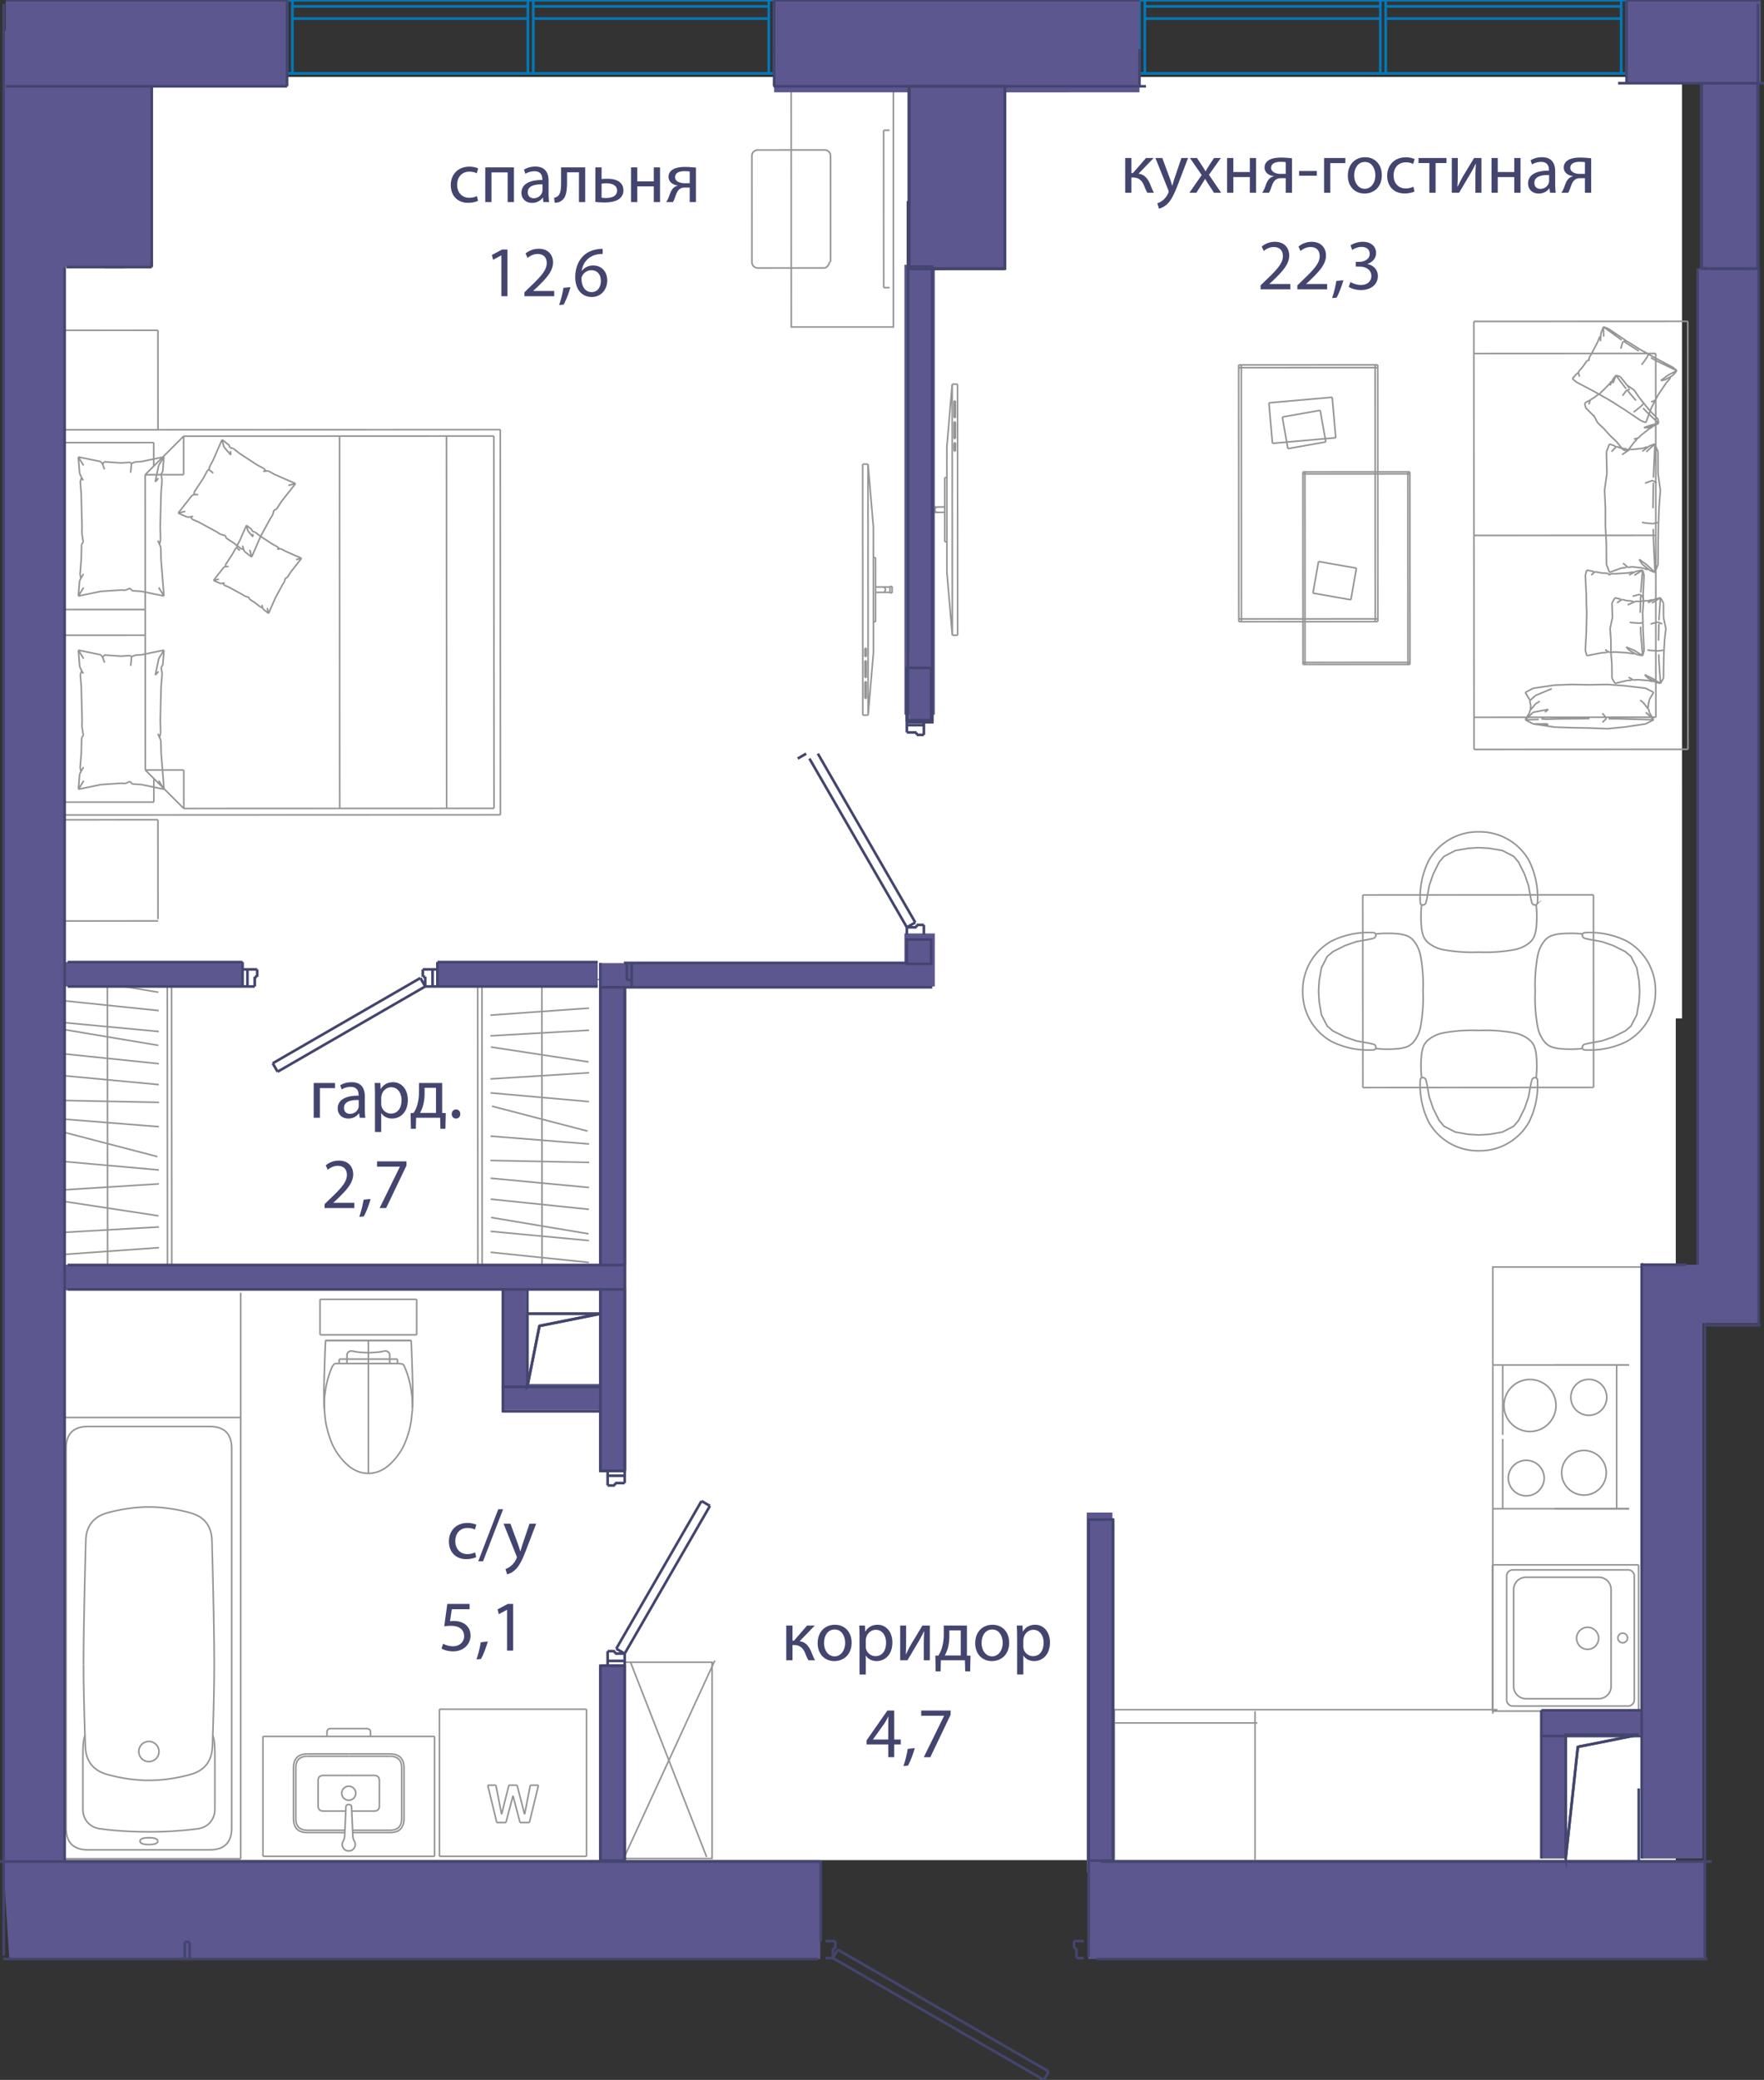 <svg version="1.1" xmlns="http://www.w3.org/2000/svg" xmlns:xlink="http://www.w3.org/1999/xlink" viewBox="0 0.097 166.927 196.766"><rect x="0" y="0.097" width="166.927" height="196.766" fill="#333333" stroke="none"/><path fill-rule="evenodd" clip-rule="evenodd" fill="#FFF" d="M159.166 7.376H4.04V65.18h-.59v110.89h155.128V96.442h.59z"></path><path fill="none" stroke="#969595" stroke-width=".15" stroke-miterlimit="10" d="M20.138 164.255c.195.627.195 1.14.195 2.451v4.544m0 0c0 .982-.646 1.722-1.62 1.854m0 0a34.471 34.471 0 0 1-4.625.289m0 0c-1.666 0-3.207-.097-4.624-.29m0 .001c-.974-.132-1.62-.872-1.62-1.854m0 0v-4.544c0-1.312 0-1.824.195-2.45m6.049-21.592c-1.256 0-2.556.182-3.9.545m0 .001c-1.33.36-2.02 1.228-2.07 2.606m.001 0c-.144 5.417-.216 9.334-.216 11.75"></path><path fill="none" stroke="#969595" stroke-width=".15" stroke-miterlimit="10" d="M7.903 157.566c0 1.928.057 4.512.172 7.752m0 0c.05 1.406.754 2.293 2.113 2.66m0 .001c1.344.363 2.644.545 3.9.545m0 0c1.257 0 2.557-.182 3.901-.545m.001 0c1.358-.368 2.062-1.255 2.112-2.661m0 0c.115-3.24.172-5.824.172-7.752m0 0c0-2.416-.072-6.333-.216-11.75m0 0c-.048-1.378-.738-2.247-2.069-2.607"></path><path fill="none" stroke="#969595" stroke-width=".15" stroke-miterlimit="10" d="M17.99 143.21c-1.345-.364-2.645-.546-3.901-.546m-.955 23.133a.954.954 0 1 1 1.909 0 .954.954 0 0 1-1.909 0zm6.703-30.75c1.392 0 2.088.696 2.088 2.088m0 0v35.874m0 0c0 1.392-.696 2.088-2.088 2.088m0 0H8.34m0 0c-1.392 0-2.088-.696-2.088-2.088m0 0v-35.874m0 0c0-1.392.696-2.088 2.088-2.088m0 0h11.497m-14.439-.854h17.381M5.398 175.951v-41.758m17.381 41.758H5.398m17.381-53.556v53.556m-7.852-1.676c0-.214-.28-.32-.838-.32m-.001-.001c-.558 0-.838.107-.838.32m0 .001c0 .213.28.32.839.32"></path><path fill="none" stroke="#969595" stroke-width=".15" stroke-miterlimit="10" d="M14.088 174.595c.56 0 .839-.107.839-.32m-7.919 1.676h7.082m-.002 0h7.081m-10.965 0h1.522m6.247 0H16.45m6.329 0h-.24m0 0H5.638m0 0h-.24m0 0h17.381m10.223-9.927h3.903m0 0c.884 0 1.326.442 1.326 1.326m-.001 0v4.787m0 0c0 .884-.441 1.326-1.325 1.326m0 0h-3.53m-.373-7.218h3.903"></path><path fill="none" stroke="#969595" stroke-width=".15" stroke-miterlimit="10" d="M36.905 166.245c.736 0 1.105.369 1.105 1.105m0 0v4.787m0 0c0 .736-.369 1.105-1.105 1.105m0 0h-3.54m-.363-5.184h2.391m0 0c.34 0 .509.17.509.509m0 0v2.353m0 0c0 .34-.17.509-.509.509m0 0h-2.108m-.283-5.405h-3.903m0 0c-.884 0-1.326.442-1.326 1.326m0 0v4.787m0 0c0 .884.442 1.326 1.326 1.326m0 0h3.53m-.151.805c.083-.137.13-.325.14-.565m.001 0 .115-2.626m0 0c0-.18.089-.269.268-.269m0 0c.178 0 .268.09.268.269m0 0 .115 2.626m0 0c.01.24.057.428.14.565m.001 0c.123.204.127.41.01.619m0 0a.574.574 0 0 1-.534.312m0 0a.574.574 0 0 1-.534-.312m0 0a.574.574 0 0 1 .01-.619m.524-8.023h-3.903"></path><path fill="none" stroke="#969595" stroke-width=".15" stroke-miterlimit="10" d="M29.099 166.245c-.737 0-1.105.369-1.105 1.105m0 0v4.787m0 0c0 .736.368 1.105 1.105 1.105m0 0h3.54m-.3-3.499a.663.663 0 1 1 1.326 0 .663.663 0 0 1-1.326 0zm.663-1.685H30.61m0 0c-.34 0-.509.17-.509.509m0 0v2.353m0 0c0 .34.17.509.509.509m0 0h2.108m2.346-7.435c0-.242-.121-.363-.363-.363m-.001-.001h-3.397m0 0c-.242 0-.363.122-.363.364m0 0v.373m0 0h4.124m0 0v-.373m6.056.373v11.342m-16.237-11.342H41.12m-16.237 11.342v-11.342m16.237 11.342H24.883m14.547-52.693h-4.573m4.573 3.364v-3.364m0 3.364h-4.573m-4.572-3.364h4.572m-4.572 3.364v-3.364m0 3.364h4.572m4.171 6.858c.065-1.111.027-2.154-.006-3.198-.032-1.044-.06-2.09-.115-3.133m0 0h-8.099m0 0c-.056 1.044-.083 2.089-.115 3.133-.033 1.044-.07 2.087 0 3.294m8.33.142c-.098.977-.136 1.196-.18 1.413a8.653 8.653 0 0 1-.438 1.502m0 0a5.869 5.869 0 0 1-1.602 2.315m0 0c-1.171 1.034-2.722 1.034-3.893 0m0 0a5.869 5.869 0 0 1-1.602-2.315m0 0a10.374 10.374 0 0 1-.52-1.938"></path><path fill="none" stroke="#969595" stroke-width=".15" stroke-miterlimit="10" d="M30.789 134.453c-.098-.977-.107-1.243-.105-1.508.004-.423.036-.843.105-1.294a8.923 8.923 0 0 1 .584-2.114c.059-.137.121-.271.301-.447m0 0h.426m0 0h.736m0 0h4.042m0 0h.736m0 0c.141 0 .283 0 .56.085m0 0c.045.09.088.182.128.275.319.723.514 1.502.628 2.288.075.522.115 1.047.093 1.738m-1.409-4.806v.42m-.736-.42h.736m-.736.42v-.42m.736.42h-.736m-4.778-.42v.42m.736-.42H32.1m.736.42v-.42m-.736.42h.736m2.021-1.024c-.184 0-.367-.012-.55-.023-.256-.016-.512-.032-.76-.088-.072-.016-.144-.035-.219-.044a.496.496 0 0 0-.27.033.397.397 0 0 0-.222.385v.341m4.042 0v-.34a.397.397 0 0 0-.222-.385.496.496 0 0 0-.271-.034c-.075.009-.147.028-.22.044-.247.056-.503.072-.758.088-.184.011-.367.023-.55.023m0 .604h2.02m-4.041 0h2.02m-4.048-1.763h8.099m-4.05 5.246v.057m0-4.104v4.047m0-4.104v.057m0 0v-.057m0 .91v-.853m0 11.397v-.5m0 .335v.165m0-9.794v9.629m0-10.023v-.456m0 10.308v-9.852m0 10.073v-.22m0 .164v.056m0-8.724v8.668m0-9.249v.58m0-.954v.374m0-1.197v.823m0-1.831v-.124m0 2.191v-2.067m0 2.192v-.125m0-1.591v1.715m0-2.191v.476m0-.6v.124m0-.971v12.305m0 0v.23m0 0v-5.977m0 0v-6.333m0 0v-.225m0 4.013v2.267m20.645 42.522v-13.918m0 0v13.918m-13.918-13.918h13.918m0 0H41.584m13.918 13.918v-13.918m-13.918 13.918v-13.918m0 0h13.918m0 13.918H41.584m8.598-6.727h.776m-1.315 2.759.539-2.759m-1.251 0 .712 2.76m-1.488-2.76h.776m-1.465 2.759.69-2.759m-1.229 0 .539 2.76m-1.316-2.76h.777m.086 3.535-.862-3.535m1.724 3.535h-.862m1.53-2.543-.668 2.543m1.337 0-.669-2.543m1.552 2.543h-.883m1.746-3.535-.863 3.535M155.42 136.82v-17.269m0 1.6v7.035m0 0v7.034m0-10.893v1.511m0 6.207v-1.512m0 6.287v-.238m0 0V119.79m0 3.096v-.238m0-3.097v17.27m0 14.073V136.82m-36.658 25.167v14.32m-13.566-14.319v14.156m-.147-13.051h13.935m-13.536 13.561v-14.817h36.258m-.477.133h13.832m0 0H141.23m13.831-13.833v13.833m0 0v-13.833m0 13.833H141.23m-.001 0h13.832m-13.832-13.833h13.832m0 0v13.833m0 0H141.23m-.001 0v-13.833m10.048 6.917a1.042 1.042 0 1 1-2.083 0 1.042 1.042 0 0 1 2.083 0zm2.735 0a.456.456 0 1 1-.912 0 .456.456 0 0 1 .912 0zm.056-6.442h-10.906m11.492.586a.586.586 0 0 0-.586-.586m.586 12.298v-11.712m-.586 12.297a.586.586 0 0 0 .586-.586m-11.492.586h10.906m-11.492-.585c0 .323.263.585.586.585m-.586-12.297v11.711m.586-12.297a.586.586 0 0 0-.586.586m8.711.11h-6.88m8.051 1.171a1.17 1.17 0 0 0-1.171-1.171m1.171 10.32v-9.15m-1.171 10.322c.647 0 1.171-.525 1.171-1.172m-8.052 1.172h6.88m-8.051-1.172c0 .647.525 1.172 1.171 1.172m-1.171-10.321v9.15m1.171-10.321a1.17 1.17 0 0 0-1.17 1.17"></path><path fill="none" stroke="#969595" stroke-width=".15" stroke-miterlimit="10" d="M141.264 162.209V119.96h14.216m-14.216 22.865h11.721m0 0V129.23m0-.001h-11.721m.937 13.596h11.956m-11.956 0v-6.61m0-.375v-6.611m0 0h11.956"></path><path fill="none" stroke="#969595" stroke-width=".15" stroke-miterlimit="10" d="M148.648 132.288a1.7 1.7 0 0 1 3.4 0 1.7 1.7 0 0 1-3.4 0m-6.329.773a2.461 2.461 0 1 1 4.922 0 2.461 2.461 0 0 1-4.922 0m5.461 6.365c0-1.16.95-2.11 2.11-2.11 1.173 0 2.11.95 2.11 2.11s-.937 2.11-2.11 2.11c-1.16 0-2.11-.95-2.11-2.11m-5.051.481a1.7 1.7 0 0 1 3.399 0 1.7 1.7 0 0 1-3.4 0m4.396-10.678h7.033m0 13.596h-7.033M139.47 30.506l.018 40.488m0 0 20.244-.009m0 0-.017-40.487m0 0-20.244.008m.001 3.037 17.208-.008m-17.193 34.422 17.207-.007m-.014-34.415.014 34.415m-17.214-17.2 17.207-.007m-7.894-14.819.415-.475m-.03.798-.385-.323m1.613-2.047.156-.23m-.766 1.128.348-.514m.652 2.839-1.618-.853m3.122 1.701-1.504-.848m-.234-3.454.631-1.209m.297-.786.241-.641m0 0 .025.925m-.563.502.177-.469m.361-.958 1.724 1.253m3.063 5.935-.237.454m0 0-.537 1.427m0 .001-.467-.187m-1.517-1.021 1.517 1.02m3.405-4.728-.4.459m-.427-.043.827-.416m-.642.736-.361.414m0 0-.766 1.129m-.691-3.505.54.301m-.001.001 1.92.924m-4.95-2.724 1.349.86m.443 1.076-.181.223m.181-.223.381-.555m1.951 1.759-.697.53m-.245 1.333-.254.485m1.623-2.305-.715.4m0 0-.068.022m-.341.065.41-.087m.498-.279-.027.157m-1.797 2.211.21-.06m.208-.124-.208.125m-3.645.216-.16-.122m1.113.725-.953-.603m-.086-.066-.043-.016m0 0-.378-.239m-.81-6.297-.042.734m-1.117 1.866.075-.374m-1.021 1.369.41-.471m-.425.648.103.298m-.103-.298.015-.177m-.009.104-.168.099m2.99-4.253-.467-.186m-.257.911-.104.047m.828-.772 1.517 1.022m.253.16 1.206.763m-1.459-.923.197.15m-.36.077.26-.095m4.87 2.814-.386-.322m0 0-1.618-.853m-.741-.418-.763-.43m.879.495.625.353m-2.71-1.611-.156-.028m2.153 1.287-.028-.066m-.033.249.06-.183m.089-.001-.102-.03m.567 4.592.022-.198m-6.189-3.851-.207.112m3.226-1.172.182-.644m-4.759 3.479.415-.475m-.03.798-.385-.323m1.613-2.047.156-.23m-.766 1.128.348-.514m.652 2.839-1.618-.853m3.122 1.701-1.504-.848m-.234-3.454.631-1.209m.297-.786.241-.641m0 0 .025.925m-.563.502.177-.469m.361-.958 1.724 1.253m3.063 5.935-.237.454m0 0-.537 1.427m0 .001-.467-.187m-1.517-1.021 1.517 1.02m3.405-4.728-.4.459m-.427-.043.827-.416m-.642.736-.361.414m0 0-.766 1.129m-.691-3.505.54.301m-.001.001 1.92.924m-4.95-2.724 1.349.86m.443 1.076-.181.223m.181-.223.381-.555m1.951 1.759-.697.53m-.245 1.333-.254.485m1.623-2.305-.715.4m0 0-.068.022m-.341.065.41-.087m.498-.279-.027.157m-1.797 2.211.21-.06m.208-.124-.208.125m-3.645.216-.16-.122m1.113.725-.953-.603m-.086-.066-.043-.016m0 0-.378-.239m-.81-6.297-.042.734m-1.117 1.866.075-.374m-1.021 1.369.41-.471m-.425.648.103.298m-.103-.298.015-.177m-.009.104-.168.099m2.99-4.253-.467-.186m-.257.911-.104.047m.828-.772 1.517 1.022m.253.16 1.206.763m-1.459-.923.197.15m-.36.077.26-.095m4.87 2.814-.386-.322m0 0-1.618-.853m-.741-.418-.763-.43m.879.495.625.353m-2.71-1.611-.156-.028m2.153 1.287-.028-.066m-.033.249.06-.183m.089-.001-.102-.03m.567 4.592.022-.198m-6.189-3.851-.207.112m3.226-1.172.182-.644m-8.472 36.14 1.436.068m0 0-.203-.09m9.424-3.354.745.391m-2.778-.63-1.604-.119m0 0-1.692.032m3.296.087 2.033.239m.221 1.686.118-.616m0 .001.406-.68m-11.402-.387 2.033-.301m0 0 1.603-.06m-4.381.754.744-.393m3.637-.36 1.692.03m-6.073.723.407.678m.02.105.542-.496m6.911 2.202 1.084.008m0 0 3.184.086m0 0-.745-.71m.244-.462-.024-.122m.525 1.294-.406-.679m0 0-.055-.284m-11.686.968 1.27-.035m-.526-.675-.744.71m2.041-.057 1.144-.031m-.001 0 2.89-.026m-5.083-1.409-.547.647m0 0-.038.197m0 0-.406.679m2.503-2.94-1.535.639m-.542.496.098.51m.849-.459-.382.231m-.247.813 1.436-.277m0 0-.317.27m-.339.631.517.03m5.259-.568.385.483m3.449-1.517-.266-.194m.818.884-.553-.69m-10.667-.184-.06-.068m8.963 2.598 2.034-.301m-3.637.456 1.603-.155m2.034-.302.744-.391m-6.073.782 1.692.066m3.88-2.02-.068.075m-11.578 1.102.745.391m3.637.358-1.604-.058m3.296.086-1.692-.028m-1.604-.058-2.033-.3m-.273-1.412.052-.273m-.052.273.05.053m1.342 1.353.316.074m-1.436-.068 1.12-.006m5.821-.526-.384.387m-5.437.139.113-.015m-1.233.021 1.436.068m0 0-.203-.09m9.424-3.354.745.391m-2.778-.63-1.604-.119m0 0-1.692.032m3.296.087 2.033.239m.221 1.686.118-.616m0 .001.406-.68m-11.402-.387 2.033-.301m0 0 1.603-.06m-4.381.754.744-.393m3.637-.36 1.692.03m-6.073.723.407.678m.02.105.542-.496m6.911 2.202 1.084.008m0 0 3.184.086m0 0-.745-.71m.244-.462-.024-.122m.525 1.294-.406-.679m0 0-.055-.284m-11.686.968 1.27-.035m-.526-.675-.744.71m2.041-.057 1.144-.031m-.001 0 2.89-.026m-5.083-1.409-.547.647m0 0-.038.197m0 0-.406.679m2.503-2.94-1.535.639m-.542.496.098.51m.849-.459-.382.231m-.247.813 1.436-.277m0 0-.317.27m-.339.631.517.03m5.259-.568.385.483m3.449-1.517-.266-.194m.818.884-.553-.69m-10.667-.184-.06-.068m8.963 2.598 2.034-.301m-3.637.456 1.603-.155m2.034-.302.744-.391m-6.073.782 1.692.066m3.88-2.02-.068.075m-11.578 1.102.745.391m3.637.358-1.604-.058m3.296.086-1.692-.028m-1.604-.058-2.033-.3m-.273-1.412.052-.273m-.052.273.05.053m1.342 1.353.316.074m-1.436-.068 1.12-.006m5.821-.526-.384.387m-5.437.139.113-.015m5.99-26.462.466.168m-.754.576.288-.744m1.941.498.209.025m-2.391 2.255-.047-2.034m1.415-.339.466.054m-1.834 2.319-.224 1.603m.082 1.692-.082-1.692m2.615-3.858 1.023-.119m.62-.223.507-.183m0 0-.814.745m-.313-.339.37-.133m.757-.273-.143 3.184m-4.44 8.22-.015-2.034m1.814 2.327-.384.044m0 0-1.127.407m0 0-.288-.744m-.1-5.329v1.689m.085 1.606-.085-1.606m4.688 4.382-.45-.162m-.365-.582.815.744m-.722-.26-.405-.145m-.001-.001-1.022-.117m1.992-3.587.013.926m0 0 .145 3.184m-.154-8.471-.034 2.398m-.75 1.401-.294-.062m.294.062.732.063m-.609 3.865-.68-.489m-.655.71-.411.048m0-.001-.459-.395m2.57.709-.76-.61m-.286-.461.285.46m.565.454-.076.06m.21-11.704-.679.512m-1.173-.195-.743.51m-.533-.769.462.166m-.582-.05-.357.364m.357-.364.12-.116m-.048.046-.15-.117m4.125 2.608-.004-2.034m-.001 0-.287-.744m-.696.325-.061-.052m1.273 4.108-.128 1.692m.128-1.692-.224-1.603m-.515.671.39.262m-.162 8.435.287-.744m.014-2.034-.014 2.034m.037-3.637-.023 1.603m.023-1.603.059-1.692m-.127 1.338-.093.062m-.369.064.37-.064m-2.953 4.224.146-.097m.119-10.99-.188-.15m1.772 3.251.713-.262m-4.078-3.447.466.168m-.754.576.288-.744m1.941.498.209.025m-2.391 2.255-.047-2.034m1.415-.339.466.054m-1.834 2.319-.224 1.603m.082 1.692-.082-1.692m2.615-3.858 1.023-.119m.62-.223.507-.183m0 0-.814.745m-.313-.339.37-.133m.757-.273-.143 3.184m-4.44 8.22-.015-2.034m1.814 2.327-.384.044m0 0-1.127.407m0 0-.288-.744m-.1-5.329v1.689m.085 1.606-.085-1.606m4.688 4.382-.45-.162m-.365-.582.815.744m-.722-.26-.405-.145m-.001-.001-1.022-.117m1.992-3.587.013.926m0 0 .145 3.184m-.154-8.471-.034 2.398m-.75 1.401-.294-.062m.294.062.732.063m-.609 3.865-.68-.489m-.655.71-.411.048m0-.001-.459-.395m2.57.709-.76-.61m-.286-.461.285.46m.565.454-.076.06m.21-11.704-.679.512m-1.173-.195-.743.51m-.533-.769.462.166m-.582-.05-.357.364m.357-.364.12-.116m-.048.046-.15-.117m4.125 2.608-.004-2.034m-.001 0-.287-.744m-.696.325-.061-.052m1.273 4.108-.128 1.692m.128-1.692-.224-1.603m-.515.671.39.262m-.162 8.435.287-.744m.014-2.034-.014 2.034m.037-3.637-.023 1.603m.023-1.603.059-1.692m-.127 1.338-.093.062m-.369.064.37-.064m-2.953 4.224.146-.097m.119-10.99-.188-.15m1.772 3.251.713-.262m-3.554 11.102.466.112m-.753.385.287-.497m1.941.333.209.016m-2.391 1.503-.047-1.355m1.415-.227.465.036m-1.833 1.546-.225 1.07m.082 1.127-.082-1.128M154.977 57l1.023-.08m.62-.149.507-.122m0 .001-.814.496M156 56.92l.37-.089m.757-.181-.143 2.122m-4.442 5.481-.015-1.356m1.814 1.551-.384.03m0 0-1.127.27m0 .001-.288-.496m-.099-3.553v1.126m.084 1.071-.084-1.071m4.687 2.921-.45-.108m-.364-.388.814.496m-.722-.173-.405-.097m0 0-1.023-.079m1.992-2.391.014.617m0 0 .144 2.123m-.153-5.647-.034 1.598m-.751.934-.294-.041m.294.041.733.042m-.609 2.577-.681-.326m-.655.473-.41.032m0 0-.46-.263m2.57.473-.76-.408m-.285-.307.285.307m.565.302-.077.04m.212-7.803-.679.342m-1.173-.129-.743.339m-.533-.513.462.111m-.582-.033-.357.243m.357-.243.12-.077m-.047.03-.152-.078m4.126 1.738-.005-1.356m0 0-.287-.496m-.696.217-.061-.035m1.272 2.739-.128 1.128m.128-1.128-.223-1.069m-.515.448.39.174m-.164 5.624.287-.496m.014-1.356-.014 1.356m.038-2.425-.024 1.069m.024-1.069.06-1.128m-.128.892-.093.042m-.369.042.37-.042m-2.954 2.816.147-.065m.12-7.326-.189-.1m1.773 2.167.712-.175m-4.077-2.298.466.112m-.753.385.287-.497m1.941.333.209.016m-2.391 1.503-.047-1.355m1.415-.227.465.036m-1.833 1.546-.225 1.07m.082 1.127-.082-1.128M154.977 57l1.023-.08m.62-.149.507-.122m0 .001-.814.496M156 56.92l.37-.089m.757-.181-.143 2.122m-4.442 5.481-.015-1.356m1.814 1.551-.384.03m0 0-1.127.27m0 .001-.288-.496m-.099-3.553v1.126m.084 1.071-.084-1.071m4.687 2.921-.45-.108m-.364-.388.814.496m-.722-.173-.405-.097m0 0-1.023-.079m1.992-2.391.014.617m0 0 .144 2.123m-.153-5.647-.034 1.598m-.751.934-.294-.041m.294.041.733.042m-.609 2.577-.681-.326m-.655.473-.41.032m0 0-.46-.263m2.57.473-.76-.408m-.285-.307.285.307m.565.302-.077.04m.212-7.803-.679.342m-1.173-.129-.743.339m-.533-.513.462.111m-.582-.033-.357.243m.357-.243.12-.077m-.047.03-.152-.078m4.126 1.738-.005-1.356m0 0-.287-.496m-.696.217-.061-.035m1.272 2.739-.128 1.128m.128-1.128-.223-1.069m-.515.448.39.174m-.164 5.624.287-.496m.014-1.356-.014 1.356m.038-2.425-.024 1.069m.024-1.069.06-1.128m-.128.892-.093.042m-.369.042.37-.042m-2.954 2.816.147-.065m.12-7.326-.189-.1m1.773 2.167.712-.175m-6.745-4.917.573.112m-.711.384.138-.496m2.384.332.257.016m-1.256-.078.571.036m-2.002 2.017-.092-1.827m.095 2.425.038 1.128m-.041-1.726.003.598m2.684-2.573 1.256-.079m.762-.149.622-.122m0 0-.785.496m-.599-.225.455-.089m.929-.182-.176 2.123m-3.246 5.676-.471.03m0-.001-1.385.272m0 0-.137-.497m.089-1.826-.09 1.826m5.42.494-.553-.107m-.233-.388.786.495m-.888-.173-.497-.097m0 0-1.256-.078m2.447-2.392.016.618m0 0 .178 2.122m-.188-5.647-.042 1.599m-.707.934-.285-.042m.285.042.684.041m-.533 2.578-.768-.326m-1.087.474-.505.031m2.593.209-.72-.408m.001 0-.05-.047m-.232-.259.282.306m.51.289-.126.053m-2.651-.406.197.15m.196.113-.196-.114m-1.962-3.017.005-.199m-.031 1.326.026-1.126m.004-.151v-.002m0 0 .01-.447m4.664-3.929-.654.341m-1.953 0 .332-.129m-1.566-.172.567.11m-.716-.033-.244.243m.244-.243.149-.077m-.08.041-.165-.09m4.846.383-.138-.496m-.845.238-.084-.056m.937 3.867.078-1.128m.052-2.425-.09 1.826m0 0 .038.599m-.36-.621.263.174m.015 5.623.137-.496m0 0-.091-1.826m-.021-.835v-.016m.001 0-.022-.875m.024 1.008.018.718m-.009-3.153.045.299m-.045-.299-.052-.148m.04 2.466-.04.042m-.238.042.239-.042m.042.075-.003-.116m-3.451 2.858.174-.08m.123-7.296-.2-.115m2.392 2.166.66-.175m-5.008-2.297.573.112m-.711.384.138-.496m2.384.332.257.016m-1.256-.078.571.036m-2.002 2.017-.092-1.827m.095 2.425.038 1.128m-.041-1.726.003.598m2.684-2.573 1.256-.079m.762-.149.622-.122m0 0-.785.496m-.599-.225.455-.089m.929-.182-.176 2.123m-3.246 5.676-.471.03m0-.001-1.385.272m0 0-.137-.497m.089-1.826-.09 1.826m5.42.494-.553-.107m-.233-.388.786.495m-.888-.173-.497-.097m0 0-1.256-.078m2.447-2.392.016.618m0 0 .178 2.122m-.188-5.647-.042 1.599m-.707.934-.285-.042m.285.042.684.041m-.533 2.578-.768-.326m-1.087.474-.505.031m2.593.209-.72-.408m.001 0-.05-.047m-.232-.259.282.306m.51.289-.126.053m-2.651-.406.197.15m.196.113-.196-.114m-1.962-3.017.005-.199m-.031 1.326.026-1.126m.004-.151v-.002m0 0 .01-.447m4.664-3.929-.654.341m-1.953 0 .332-.129m-1.566-.172.567.11m-.716-.033-.244.243m.244-.243.149-.077m-.08.041-.165-.09m4.846.383-.138-.496m-.845.238-.084-.056m.937 3.867.078-1.128m.052-2.425-.09 1.826m0 0 .038.599m-.36-.621.263.174m.015 5.623.137-.496m0 0-.091-1.826m-.021-.835v-.016m.001 0-.022-.875m.024 1.008.018.718m-.009-3.153.045.299m-.045-.299-.052-.148m.04 2.466-.04.042m-.238.042.239-.042m.042.075-.003-.116m-3.451 2.858.174-.08m.123-7.296-.2-.115m2.392 2.166.66-.175m-5.205-18.089.377-.222m-.293.646-.084-.423m1.501-1.003.152-.119m-.743.583.338-.265m-.335 2.07-.829-.843m.75.694.387.73m.614.585-.614-.586m.432-2.967.664-.671m.353-.464.287-.379m.001 0-.279.747m-.361.096.21-.277m.43-.566.96 1.277m-.29 5.76-.64-.79m1.94-.171-.248.251m0 0-.64.843m-.001 0-.41-.133m-1.794-1.97.56.631m.593.548-.593-.548m4.602-1.163-.363.215m-.41-.024.773-.19m-.583.345-.327.193m0 0-.743.583m.178-2.56.317.337m0 0 1.158 1.101m-2.921-3.07.774.916m-.017.953-.21.146m.21-.146.49-.395m.901 1.787-.62.225m-.26.706-.267.27m.001-.001-.42.11m1.976-1.286-.693.207m-.337-.006.337.006m.509-.152-.036.076m-3.744-4.502-.269.581m-1.022.91.122-.238m-.963.685.372-.221m-.417.338-.093.327m.093-.327.044-.117m-.019.05-.141.045m2.991-2.279-.41-.133m-.367.549-.063.017m2.153.833.481.704m-1.794-1.97.86 1.068m.453.198-.66-.456m-.07.482.32-.11m2.726 3.22-.084-.423m-.713-.728.713.728m-1.225-1.345.512.618m-.512-.618-.526-.664m.391.548-.031.069m-.198.219.198-.219m-.594 3.356.068-.129m-3.568-4.17-.18.054m2.334.098.369-.504m-3.951 1.209.377-.222m-.293.646-.084-.423m1.501-1.003.152-.119m-.743.583.338-.265m-.335 2.07-.829-.843m.75.694.387.73m.614.585-.614-.586m.432-2.967.664-.671m.353-.464.287-.379m.001 0-.279.747m-.361.096.21-.277m.43-.566.96 1.277m-.29 5.76-.64-.79m1.94-.171-.248.251m0 0-.64.843m-.001 0-.41-.133m-1.794-1.97.56.631m.593.548-.593-.548m4.602-1.163-.363.215m-.41-.024.773-.19m-.583.345-.327.193m0 0-.743.583m.178-2.56.317.337m0 0 1.158 1.101m-2.921-3.07.774.916m-.017.953-.21.146m.21-.146.49-.395m.901 1.787-.62.225m-.26.706-.267.27m.001-.001-.42.11m1.976-1.286-.693.207m-.337-.006.337.006m.509-.152-.036.076m-3.744-4.502-.269.581m-1.022.91.122-.238m-.963.685.372-.221m-.417.338-.093.327m.093-.327.044-.117m-.019.05-.141.045m2.991-2.279-.41-.133m-.367.549-.063.017m2.153.833.481.704m-1.794-1.97.86 1.068m.453.198-.66-.456m-.07.482.32-.11m2.726 3.22-.084-.423m-.713-.728.713.728m-1.225-1.345.512.618m-.512-.618-.526-.664m.391.548-.031.069m-.198.219.198-.219m-.594 3.356.068-.129m-3.568-4.17-.18.054m2.334.098.369-.504m-36.438 21.623h-.247m.237-23.772h-.247m.01 24.033-.01-24.293m.257 24.032v.26m-.01-24.032v-.26m-.237 24.293 13.159-.006m0 0v-.26m-.01-23.772v-.26m-.001-.001h-.246m-12.665.006h-.247m.257 24.032-.01-23.772m12.665-.266-12.665.006m.01 24.032 12.665-.005m0 0v.26m.237-24.032.01 23.772m-.257-23.772v-.26m-12.665.265 12.665-.005m.01 23.772-.01-23.772m.01 23.772h.247m-.01-23.772h-.247m-6.637 27.889h-.19m.182-17.83h-.19m.008 18.024-.008-18.219m.198 18.025v.195m-.008-18.025v-.195m-.182 18.219 10.122-.003m0 0v-.196m-.008-17.829v-.195m0 0h-.19m-9.742.004h-.19m.198 18.025-.008-17.83m9.743-.199-9.743.004m.008 18.025 9.742-.005m0 0v.196m.182-18.025.008 17.83m-.197-17.83v-.195m-9.743.199 9.743-.004m.007 17.829-.007-17.829m.007 17.829h.19m-.008-17.829h-.19m-7.155-7.188-.064.005m.059-.065.337 3.831m0 0-5.99.527m0 0-.336-3.832m0 0 5.989-.526m-1.126 1.282-.038.007m.03-.053.529 2.99m0 0-3.589.634m0 0-.528-2.99m0-.001 3.588-.634m-.17 14.345.038.007m-.029-.053-.527 2.99m0 0 3.59.632m-.001 0 .526-2.991m0 0-3.588-.631m-35.166-1.863-.003-6.073m0 0h-.202m-.001 0 .003 6.073m0 0h.203m-.204-2.784v-.506m0 0-1.366.001m0 0v.506m0 0h1.366m-1.366.051v-.608m0 0h-.203m0 0v.608m0 0h.203m2.586 11.568-.01-23.747m0 0h-.506m0 0-.504 5.938m0 0 .005 11.873m0 0 .509 5.937m0 0h.506m-.212-22.164v1.583m0-.001h-.126m0 0v-1.582m-.001 0h.127m0 1.978.001 1.584m0 0h-.126m0 0v-1.583m-.001 0h.127m.001 1.978v.792m0 0h-.126m0 0v-.792m-.001 0h.127m-.296 18.207-.01-23.748m-1.387 11.622a.253.253 0 0 0 0 .506M59.146 157.348h8.239v18.568h-8.239zm.515-.012 7.209 18.438m-7.724-.142 8.496-18.438M82.65 52.845l.002 6.073m0 0h.203m0 0-.003-6.073m0 0h-.202m.203 2.783v.507m.001 0 1.366-.001m0 0v-.506m0 0h-1.367m1.367-.051v.608m0 0h.202m0-.001v-.607m0 0h-.202m-2.586-11.569.01 23.748m0 0h.506m0-.001.503-5.937m0 0-.005-11.873m0 0-.508-5.937m0 0h-.506m.212 22.164-.001-1.583m0 .001h.126m0 0 .001 1.582m0 0h-.126m-.001-1.979V62.61m-.001 0h.127m-.001 0 .001 1.583m0 0h-.126m-.001-1.979v-.791m0 0h.126m0 0v.791m0 0h-.126m.296-18.206.01 23.747m1.387-11.621a.253.253 0 0 0 0-.506m-69.794 4.56.006 12.754M6.05 60.192l7.693-.004M6.057 75.982l-.006-15.79m8.509 15.786-8.503.004m8.502-2.231v2.227m-.81-3.036.81.81m-.822-28.746.005 12.753m.804-13.564-.81.81m.809-3.036.001 2.226m-8.503-2.223 8.502-.003M6.05 57.762l-.007-15.79m7.699 15.788-7.692.002m40.69 1.198.008 17.612m0 0-29.354.012m0 0-3.645-3.642m0 0-.006-13.968m3.651 17.61-.001-3.643m-3.644.001 3.644-.001m-3.65-13.967-.006-13.968m0 0 3.642-3.646m.001 0 29.353-.013m0 0 .007 17.613m-29.36-17.6v3.644m-3.643.002 3.644-.002M47.34 40.74l.015 36.439m0 0-42.512.018m-.015-36.439 42.512-.018m-32.39.014-.007-9.412m0 0-10.122.004m10.129 55.71-.007-9.412m0 0L4.82 77.65m.008-36.892 10.122-.004m8.86 12.039-.697-.547m.525-.133.172.68m-2.967-2.161-.33-.216m1.614 1.056-.734-.48m4.194-1.853-.92 1.693m0 0-.857 1.961m-3.296-2.377-1.694-.92m-1.08-.472-.88-.386m0 0 .68-.17m1.28 1.027-.644-.281m-1.316-.576 1.32-1.683m7.188-2.315.635.346m0 0 1.962.857m0 0-.681.171m-1.486 2.804-.21.32m2.377-3.295-1.322 1.683m0 0-.487.744m-5.142-6.582.671.527m-.5.154-.171-.68m1.078.846.605.475m0 0 1.613 1.055m-4.448.127.295-.543m0 .001.857-1.962M18.36 46.68l.877-1.337m-1.057 1.612.22-.074m1.639-2.146.141.132m-.141-.132-.272-.212m0 0 .095-.331m1.323-1.823.655.77m2.47.926.68.37m-.097.249.475-.043M21.84 43.14l-.024-.372m-.067-.328.343.095m2.898 1.9.178.224m-3.483-2.444.064.224m4.177 5.931-.128.448m.358-.548-.23.1m-7.878.62-.307.034m.528-.082-.22.047m.127.225-.128-.225m3.298 1.793-.503-.15m.55.359-.047-.209m1.47 1.231-.69-.541m.987.774-.062-.183m-.001 0-.099-.342m.099.342-.234-.05M18.36 46.68l.04.201m1.245-2.291-.408.753m.53-.82-.122.068m-.894 2.296-.35-.006m5.409 5.912-.697-.547m.525-.133.172.68m-2.967-2.161-.33-.216m1.614 1.056-.734-.48m4.194-1.853-.92 1.693m0 0-.857 1.961m-3.296-2.377-1.694-.92m-1.08-.472-.88-.386m0 0 .68-.17m1.28 1.027-.644-.281m-1.316-.576 1.32-1.683m7.188-2.315.635.346m0 0 1.962.857m0 0-.681.171m-1.486 2.804-.21.32m2.377-3.295-1.322 1.683m0 0-.487.744m-5.142-6.582.671.527m-.5.154-.171-.68m1.078.846.605.475m0 0 1.613 1.055m-4.448.127.295-.543m0 .001.857-1.962M18.36 46.68l.877-1.337m-1.057 1.612.22-.074m1.639-2.146.141.132m-.141-.132-.272-.212m0 0 .095-.331m1.323-1.823.655.77m2.47.926.68.37m-.097.249.475-.043M21.84 43.14l-.024-.372m-.067-.328.343.095m2.898 1.9.178.224m-3.483-2.444.064.224m4.177 5.931-.128.448m.358-.548-.23.1m-7.878.62-.307.034m.528-.082-.22.047m.127.225-.128-.225m3.298 1.793-.503-.15m.55.359-.047-.209m1.47 1.231-.69-.541m.987.774-.062-.183m-.001 0-.099-.342m.099.342-.234-.05M18.36 46.68l.04.201m1.245-2.291-.408.753m.53-.82-.122.068m-.894 2.296-.35-.006m7.015 11.243-.522-.41m.394-.1.128.51m-2.225-1.621-.247-.161m1.21.791-.55-.36m3.146-1.389-.69 1.27m0 0-.644 1.47m-2.472-1.782-1.27-.691m-.809-.354-.661-.289m0 0 .51-.128m.96.771-.483-.211m-.987-.432.99-1.262m5.391-1.736.477.259m0 0 1.47.643m0 0-.51.128m-1.115 2.103-.157.24m1.782-2.471-.99 1.262m-.001 0-.365.558m-3.856-4.936.503.395m-.375.115-.128-.51m.808.634.454.357m0 0 1.21.791m-3.336.095.22-.407m.001 0 .643-1.47m-1.99 3.744.656-1.004m-.791 1.21.165-.056m1.228-1.61.106.1m-.106-.1-.204-.158m0 0 .072-.249m.992-1.367.49.578m1.854.694.51.278m-.073.187.356-.033m-2.646-1.126-.018-.278m-.051-.247.258.072m2.174 1.425.133.168m-2.612-1.834.048.169m3.133 4.447-.097.337m.269-.411-.172.074m-5.909.465-.23.026m.395-.061-.165.035m.096.169-.096-.169m2.473 1.345-.377-.113m.413.27-.036-.157m1.103.924-.517-.407m.74.581-.047-.137m0 0-.075-.257m.075.257-.176-.038M21.33 53.54l.03.15m.933-1.717-.307.563m.398-.614-.091.05m-.671 1.723-.262-.005m4.056 4.434-.522-.41m.394-.1.128.51m-2.225-1.621-.247-.161m1.21.791-.55-.36m3.146-1.389-.69 1.27m0 0-.644 1.47m-2.472-1.782-1.27-.691m-.809-.354-.661-.289m0 0 .51-.128m.96.771-.483-.211m-.987-.432.99-1.262m5.391-1.736.477.259m0 0 1.47.643m0 0-.51.128m-1.115 2.103-.157.24m1.782-2.471-.99 1.262m-.001 0-.365.558m-3.856-4.936.503.395m-.375.115-.128-.51m.808.634.454.357m0 0 1.21.791m-3.336.095.22-.407m.001 0 .643-1.47m-1.99 3.744.656-1.004m-.791 1.21.165-.056m1.228-1.61.106.1m-.106-.1-.204-.158m0 0 .072-.249m.992-1.367.49.578m1.854.694.51.278m-.073.187.356-.033m-2.646-1.126-.018-.278m-.051-.247.258.072m2.174 1.425.133.168m-2.612-1.834.048.169m3.133 4.447-.097.337m.269-.411-.172.074m-5.909.465-.23.026m.395-.061-.165.035m.096.169-.096-.169m2.473 1.345-.377-.113m.413.27-.036-.157m1.103.924-.517-.407m.74.581-.047-.137m0 0-.075-.257m.075.257-.176-.038M21.33 53.54l.03.15m.933-1.717-.307.563m.398-.614-.091.05m-.671 1.723-.262-.005M7.416 56.484l.111-1.427m.385.621-.496.806m.331-5.94.015-.639m-.077 3.13.035-1.425m3.744 4.305-1.925.129m0 0-2.123.44m.346-6.579-.08-3.13m-.149-1.899-.123-1.55m0 0 .497.806m-.225 2.643-.09-1.133m-.182-2.316 2.123.439m5.678 8.092.03 1.174m0 0 .272 3.45m0 0-.496-.806m-3.169.265-.384-.025m4.049.566-2.123-.439m0 0-.888-.059m3.006-12.661-.108 1.376m-.388-.569.496-.807m-.173 2.211-.096 1.24m0-.001-.078 3.13m-2.393-6.098.617-.04m0-.001 2.123-.44m-5.648.463 1.6.106m-1.927-.127.177.245m2.683.494-.041.307m.041-.307.042-.556m0 0 .333-.144m2.244.325-.326 1.555m.475 4.218.032 1.257m-.263.072.281.626m-.525-6.173.307-.343m.247-.367.095.559m-.142 5.627-.1.433m.307-6.895-.16.276m-2.941 10.772-.451.194m.654.043-.203-.237M7.72 45.277l-.187-.4m.341.668-.154-.268m-.127.365.127-.365m.155 6.093-.128-.826M7.72 51.61l.155-.24m-.3 3.078.11-1.413m-.158 2.022.125-.24m0 0 .243-.425m-.243.425-.077-.37M9.86 43.786l-.15.224m2.604-.175-.855.057m.976.056-.12-.113m-2.43.668-.175-.493M7.416 56.484l.111-1.427m.385.621-.496.806m.331-5.94.015-.639m-.077 3.13.035-1.425m3.744 4.305-1.925.129m0 0-2.123.44m.346-6.579-.08-3.13m-.149-1.899-.123-1.55m0 0 .497.806m-.225 2.643-.09-1.133m-.182-2.316 2.123.439m5.678 8.092.03 1.174m0 0 .272 3.45m0 0-.496-.806m-3.169.265-.384-.025m4.049.566-2.123-.439m0 0-.888-.059m3.006-12.661-.108 1.376m-.388-.569.496-.807m-.173 2.211-.096 1.24m0-.001-.078 3.13m-2.393-6.098.617-.04m0-.001 2.123-.44m-5.648.463 1.6.106m-1.927-.127.177.245m2.683.494-.041.307m.041-.307.042-.556m0 0 .333-.144m2.244.325-.326 1.555m.475 4.218.032 1.257m-.263.072.281.626m-.525-6.173.307-.343m.247-.367.095.559m-.142 5.627-.1.433m.307-6.895-.16.276m-2.941 10.772-.451.194m.654.043-.203-.237M7.72 45.277l-.187-.4m.341.668-.154-.268m-.127.365.127-.365m.155 6.093-.128-.826M7.72 51.61l.155-.24m-.3 3.078.11-1.413m-.158 2.022.125-.24m0 0 .243-.425m-.243.425-.077-.37M9.86 43.786l-.15.224m2.604-.175-.855.057m.976.056-.12-.113m-2.43.668-.175-.493M7.424 74.764l.111-1.428m.385.621-.496.807m.33-5.941.016-.639m-.077 3.13.035-1.424m3.744 4.304-1.926.129m0 0-2.122.44m.346-6.579-.08-3.13m-.15-1.898-.122-1.551m0 0 .497.806m-.225 2.644L7.6 63.92m-.182-2.315 2.123.439m5.678 8.093.03 1.174m0-.001.272 3.45m0 0-.496-.806m-3.169.266-.384-.026m4.049.566-2.123-.439m0 0-.889-.058m3.007-12.661-.108 1.375m-.388-.569.496-.806m-.173 2.21-.097 1.24m0-.001-.077 3.13m-2.394-6.097.618-.042m0 0 2.123-.44m-5.647.463 1.598.106m-1.926-.127.176.245m2.683.494-.04.307m.04-.307.043-.555m0 0 .332-.144m2.245.324-.326 1.556m.475 4.217.032 1.257m-.263.072.281.627m-.525-6.173.307-.344m.247-.367.095.559m-.142 5.626-.1.434m.307-6.895-.16.276m-2.941 10.772-.451.195m.654.043-.203-.238M7.728 63.556l-.188-.4m.342.668-.154-.268m-.128.365.128-.365m.155 6.094-.129-.827m-.026 1.067.155-.24m-.3 3.077.11-1.413m-.158 2.022.125-.24m0 0 .243-.425m-.243.425-.077-.37m2.286-10.661-.152.224m2.605-.175-.855.057m.976.057-.121-.114m-2.43.669-.175-.494M7.424 74.764l.111-1.428m.385.621-.496.807m.33-5.941.016-.639m-.077 3.13.035-1.424m3.744 4.304-1.926.129m0 0-2.122.44m.346-6.579-.08-3.13m-.15-1.898-.122-1.551m0 0 .497.806m-.225 2.644L7.6 63.92m-.182-2.315 2.123.439m5.678 8.093.03 1.174m0-.001.272 3.45m0 0-.496-.806m-3.169.266-.384-.026m4.049.566-2.123-.439m0 0-.889-.058m3.007-12.661-.108 1.375m-.388-.569.496-.806m-.173 2.21-.097 1.24m0-.001-.077 3.13m-2.394-6.097.618-.042m0 0 2.123-.44m-5.647.463 1.598.106m-1.926-.127.176.245m2.683.494-.04.307m.04-.307.043-.555m0 0 .332-.144m2.245.324-.326 1.556m.475 4.217.032 1.257m-.263.072.281.627m-.525-6.173.307-.344m.247-.367.095.559m-.142 5.626-.1.434m.307-6.895-.16.276m-2.941 10.772-.451.195m.654.043-.203-.238M7.728 63.556l-.188-.4m.342.668-.154-.268m-.128.365.128-.365m.155 6.094-.129-.827m-.026 1.067.155-.24m-.3 3.077.11-1.413m-.158 2.022.125-.24m0 0 .243-.425m-.243.425-.077-.37m2.286-10.661-.152.224m2.605-.175-.855.057m.976.057-.121-.114m-2.43.669-.175-.494M4.843 87.224l10.122-.004M32.13 41.354l.014 35.224m0 0 10.122-.004m0 0-.015-35.225m0 .001-10.122.004M78.04 25.448l-6.327.003m-.559-.558-.004-10.049m.558-.558 6.327-.003m.559.558.004 10.049m-7.444.003c0 .308.25.558.559.558m-.005-11.165a.558.558 0 0 0-.558.558m7.444-.003a.558.558 0 0 0-.559-.558m.005 11.165c.218-.039.427-.307.466-.598M74.87 8.702l9.304-.004"></path><path fill="none" stroke="#969595" stroke-width=".15" stroke-miterlimit="10" d="m74.87 8.702.009 22.33h9.663V8.698m-.36 18.609h-.559m-.006-14.887h.558m-.552 14.887-.006-14.887m.006 14.887-.006-14.887m0 0h.558m.007 14.887h-.559M16.845 121.49l-.59.006m-.001 0-.004-10.122M4.089 92.554l12.146-.005m.019 28.947-12.146.005m12.127-28.952.02 28.947m-.425-28.947.02 28.947m-5.688-28.945.019 28.948m4.802-22.509-9.219-1.544m9.259 3.278-9.297-.963m9.302 2.943-9.306-.874m9.261-7.864L5.764 92.42m9.259 3.28-9.297-.964m9.302 2.944-9.306-.874m9.327 7.578-9.346-.185m9.333 2.488-9.318-.743m9.182 3.574-9.045-2.356m9.179 3.616-9.31-.827m9.32 2.145-9.329.585M15 115.118l-9.24-1.41m9.287 2.464-9.332.53m9.329 1.428-9.324.664m10.515-26.245-12.146.005m40.524.221.59-.006m.001 0 .004 10.122m12.162 18.82-12.147.005m-.019-28.947 12.146-.005m-12.127 28.952-.02-28.947m.425 28.947-.02-28.947m5.688 28.945-.019-28.948m-4.802 22.509 9.219 1.544m-9.259-3.279 9.297.964m-9.302-2.943 9.306.874m-9.261 7.865 9.219 1.543m-9.259-3.278 9.297.963m-9.302-2.942 9.306.873m-9.326-7.579 9.345.186m-9.333-2.488 9.318.742m-9.183-3.573 9.046 2.356m-9.179-3.616 9.31.827m-9.32-2.146 9.329-.584m-9.286-2.437 9.24 1.41m-9.287-2.465 9.333-.53m-9.329-1.427 9.324-.664m-10.515 26.245 12.146-.005m72.791-33.273a.422.422 0 0 0 .011.018m-.011-.018a.745.745 0 0 0-.014-.023m0 0a.125.125 0 0 0-.026-.03m0 0a.266.266 0 0 0-.097-.047m0 0a.542.542 0 0 0-.12-.014m0 0a7.873 7.873 0 0 0-3.896.8m0 0a5.342 5.342 0 0 0-2.729 4.753m0 0v.001m0 0a5.342 5.342 0 0 0 2.733 4.751m0 .001a7.87 7.87 0 0 0 3.896.795m0 0a.541.541 0 0 0 .121-.014m0 0a.266.266 0 0 0 .096-.047m0 0a.129.129 0 0 0 .027-.03m-.001 0c.006-.007.01-.015.014-.022m.012-.019a.379.379 0 0 0-.012.019m.012-.019c.667.073 1.34.081 2.009.025m0 0a3.44 3.44 0 0 0 .977-.203m0 0c.25-.107.47-.276.638-.49m0-.001c.311-.395.524-.858.62-1.35m0-.001c.208-1.12.288-2.26.24-3.4m0 .001v-.002m0 0a15.102 15.102 0 0 0-.242-3.4m0 0a3.176 3.176 0 0 0-.622-1.35m0 0a1.625 1.625 0 0 0-.639-.49m0 0a3.44 3.44 0 0 0-.977-.202m0 0a10.419 10.419 0 0 0-2.009.026m-.233.421-.41.09-1.18.215-1.064.368-1.144.572-.539.456-.555 1.072-.214 1.243-.057.983m5.167 4.996-.41-.089-1.18-.214-1.064-.368-1.145-.57-.54-.456-.555-1.072-.215-1.243-.058-.982"></path><path fill="none" stroke="#969595" stroke-width=".15" stroke-miterlimit="10" d="m129.942 98.872.12.05.093.088.048.136-.003.088-.024.06m-.238-10.417.12-.05.092-.088.048-.135-.002-.09-.025-.058m19.604-.018a.437.437 0 0 1-.012.018m.012-.018a.745.745 0 0 1 .013-.023m0 0a.125.125 0 0 1 .027-.03m0 0a.266.266 0 0 1 .096-.047m0 0a.546.546 0 0 1 .12-.014m.001 0a7.873 7.873 0 0 1 3.896.8m0 0a5.342 5.342 0 0 1 2.729 4.753m0 0v.001m0 0a5.342 5.342 0 0 1-2.733 4.751m0 .001a7.872 7.872 0 0 1-3.897.795m0 0a.536.536 0 0 1-.12-.014m-.001 0a.266.266 0 0 1-.096-.047m0 0a.129.129 0 0 1-.026-.03m0 0a1.167 1.167 0 0 1-.014-.022m-.011-.019a.379.379 0 0 1 .011.019m-.011-.019c-.668.073-1.34.081-2.01.025"></path><path fill="none" stroke="#969595" stroke-width=".15" stroke-miterlimit="10" d="M147.75 99.318a3.44 3.44 0 0 1-.977-.203m0 0a1.626 1.626 0 0 1-.639-.49m0-.001a3.176 3.176 0 0 1-.62-1.35m0-.001a15.103 15.103 0 0 1-.239-3.4m0 .001v-.002m0 0a15.103 15.103 0 0 1 .242-3.4m0 0c.097-.492.31-.955.621-1.35m0 0c.169-.214.388-.383.64-.49m-.001 0a3.44 3.44 0 0 1 .977-.202m0 0a10.419 10.419 0 0 1 2.01.026m.233.421.41.09 1.179.215 1.065.368 1.144.572.539.456.554 1.072.215 1.243.057.983m-5.168 4.996.411-.089 1.179-.214 1.065-.368 1.145-.57.539-.456.556-1.072.215-1.243.058-.982m-5.168 4.994-.119.05-.093.088-.048.136.002.088.025.06m.238-10.417-.12-.05-.093-.088-.047-.135.002-.09.025-.058m-4.381 13.625a.429.429 0 0 1-.018-.011m.018.011a.745.745 0 0 1 .022.014m0 0a.125.125 0 0 1 .03.026m0 0a.266.266 0 0 1 .047.096m0 0c.01.04.014.08.014.121m0 0a7.873 7.873 0 0 1-.8 3.896m.001 0a5.342 5.342 0 0 1-4.753 2.729m0 0h-.002m0 0a5.342 5.342 0 0 1-4.751-2.733m-.001 0a7.872 7.872 0 0 1-.795-3.897m0 0c0-.04.005-.08.014-.12m0 0a.266.266 0 0 1 .047-.096m0 0a.128.128 0 0 1 .03-.027m0 0 .023-.014m.018-.011a.387.387 0 0 1-.018.011m.018-.011a10.383 10.383 0 0 1-.024-2.01"></path><path fill="none" stroke="#969595" stroke-width=".15" stroke-miterlimit="10" d="M134.503 100.056a3.44 3.44 0 0 1 .202-.977m0 0c.108-.25.277-.47.491-.639m0 0c.395-.31.858-.523 1.351-.62m0 0a15.103 15.103 0 0 1 3.4-.239m0 0h.001m0 0a15.102 15.102 0 0 1 3.4.242m0 0c.493.098.955.31 1.35.621m0 0c.215.169.383.389.49.64m.001 0c.114.314.182.643.201.977"></path><path fill="none" stroke="#969595" stroke-width=".15" stroke-miterlimit="10" d="M145.39 100.06a10.42 10.42 0 0 1-.025 2.01m-.422.233-.09.41-.215 1.18-.368 1.064-.572 1.144-.456.539-1.072.555-1.243.214-.983.057m-4.996-5.167.09.41.214 1.18.367 1.064.57 1.145.456.539 1.072.556 1.243.215.982.058m-4.994-5.167-.05-.12-.088-.093-.135-.048-.089.003-.06.024"></path><path fill="none" stroke="#969595" stroke-width=".15" stroke-miterlimit="10" d="m144.943 102.303.05-.12.088-.092.136-.048.088.002.06.025m.018-16.397a.429.429 0 0 0-.018.012m.018-.012a.761.761 0 0 0 .022-.013m0 0a.125.125 0 0 0 .03-.027m0 0a.266.266 0 0 0 .047-.096m0 0c.01-.04.014-.08.014-.12m0-.001a7.873 7.873 0 0 0-.8-3.896m.001 0a5.342 5.342 0 0 0-4.753-2.728m0 0h-.002m0 0a5.342 5.342 0 0 0-4.751 2.733m-.001 0a7.872 7.872 0 0 0-.795 3.896"></path><path fill="none" stroke="#969595" stroke-width=".15" stroke-miterlimit="10" d="M134.395 85.42a.55.55 0 0 0 .014.122m0 0a.266.266 0 0 0 .047.096m0 0c.008.01.019.02.03.026m0 0 .023.014m.018.012a.387.387 0 0 0-.018-.012m.018.012c-.073.667-.081 1.34-.024 2.008m0 0c.02.334.087.663.202.977m0 0c.108.251.277.47.491.639m0 0c.395.31.858.523 1.351.62m0 0c1.12.208 2.261.288 3.4.239m0 0h.001m0 0a15.103 15.103 0 0 0 3.4-.242m0 0c.493-.097.955-.31 1.35-.621m0 0c.215-.169.383-.388.49-.64m.001 0a3.44 3.44 0 0 0 .201-.976m0 0a10.42 10.42 0 0 0-.025-2.01m-.422-.233-.09-.41-.215-1.179-.368-1.065-.572-1.144-.456-.538-1.072-.555-1.243-.215-.983-.057m-4.996 5.168.09-.41.214-1.18.367-1.065.57-1.145.456-.539 1.072-.555 1.243-.216.982-.058m-4.994 5.168-.05.12-.088.092-.135.048-.089-.002-.06-.025m10.417-.238.05.12.088.093.136.048.088-.003.06-.024m-16.397 17.3-.008-18.22m21.838 18.206-21.83.014m21.822-18.233.008 18.22M128.96 84.765l21.83-.013m-21.83.013 21.83-.013m0 0 .008 18.22m0-.001-21.83.014m0 0-.008-18.22"></path><path fill="none" stroke="#0378B7" stroke-width=".25" stroke-miterlimit="10" d="M27.67 1.854h22.286m0 0V.7m0 .001H27.67m0 0v1.153m80.664 0h22.287m-.001 0V.7m0 .001h-22.286m0 0v1.153m-57.871 0H72.75m0 0V.7m0 .001H50.463m0 0v1.153m80.665 0h22.286m0 0V.7m0 .001h-22.286m0 0v1.153M49.956 7.04H27.67M49.956.125H27.67M72.75 7.04h.507m0 0V.124m0 .001h-.507m0 0v6.914m-45.587.001h.507m0 0V.124m0 .001h-.507m0 0v6.914m103.457.001h-22.286M130.62.125h-22.286m45.08 6.915h.507m0 0V.124m0 .001h-.507m0 0v6.914m-45.587.001h.507m0 0V.124m0 .001h-.507m0 0v6.914M72.75 7.04H50.463M72.75.125H50.463m-.507 6.915h.507m0 0V.124m0 .001h-.507m0 0v6.914m103.458.001h-22.286M153.414.125h-22.286m-.508 6.915h.508m0 0V.124m0 .001h-.507m-.001 0v6.914"></path><g fill-rule="evenodd" clip-rule="evenodd" fill="#5D5790"><path d="M105.27 176.205v-33.019h-2.433v34.064h.133v8.173h58.376l-.017-9.218zM41.392 91.114h15.17v2.305h-15.17z"></path><path d="M148.16 164.203h7.099v-2.305h-9.404v14.024h2.305z"></path><path d="M153.921.125v7.882h7.089v17.357l4.63.15h-4.98v94.226h-5.308v56.182h5.762V125.27h5.309V25.513h-.07V8.007h.26V.125zm-46.094 8.707V.125h-34.57v8.707h12.77v16.311h-.443v42.562h.466v.68h1.99v-.68h.42V25.513h6.635V8.833h4.666zM85.584 91.207H56.829v28.533H6.115V93.42h16.84v-2.305H6.115V25.366h8.246V8.261h12.802V.125H.543v2.867h-.19v173.213h-.06l.59 9.218H77.62v-9.218H59.04v-18.641h-2.21v18.64H6.115v-54.031H47.54v11.281h9.29v5.75h2.433V93.42H88.46v-5.014h-2.875v2.802zM49.751 131.02v-8.848h7.078v8.848h-7.078z"></path></g><path fill="none" stroke="#43456F" stroke-width=".25" stroke-miterlimit="10" d="M95.095 8.26v17.253m0 0h-9.069m0 0V8.261m-.11-.001h9.29"></path><path fill-rule="evenodd" clip-rule="evenodd" fill="none" stroke="#43456F" stroke-width=".25" stroke-miterlimit="10" d="M86.026 25.513h9.07V8.261h-9.07v17.252z"></path><path fill="none" stroke="#43456F" stroke-width=".25" stroke-miterlimit="10" d="M108.44 8.26H73.197m12.829 0v17.253m0 0h9.07m-.001 0V8.261m71.259-.295v17.547m-.206 0h-4.228m-.91 0V7.966m.978 0h4.476"></path><path fill-rule="evenodd" clip-rule="evenodd" fill="none" stroke="#43456F" stroke-width=".25" stroke-miterlimit="10" d="M166.354 25.513V7.966h-5.344v17.547h5.344z"></path><path fill="none" stroke="#43456F" stroke-width=".25" stroke-miterlimit="10" d="M166.927 7.966h-13.806m7.889 0v17.547m4.322 0h.61m.412 0V.457M6.288 25.366h8.073m-.001 0V8.302m146.3 17.211v94.227m-5.308 56.182V119.74h4.203m1.769 5.53v60.09m5.098-60.043V25.513M.354.457v184.652m5.761-8.965V25.364m83.437.159h-3.526M.292 185.423H32.58m42.75 0h2.07m.221-9.218H0m44.102 0H17.944m143.386 0h-.1m.758 0h-57.824m11.499 9.218h-9.219m36.876 0h-39.522M153.921 4.734v3.232M73.257 4.734v3.527m34.57-.001V4.735M.543 8.26h26.62m0 0V.097M11.765 25.375H9.914M161.23 125.464h5.375m-20.75 36.434v14.024m9.404-14.024h-9.404m9.404 2.433h-9.404M17.483 185.423v-1.613m0 0v1.613m0 0h.46m.001 0v-1.613m0 0h-.461M6.398 91.114h16.557m0 0v.691m0 1.614H6.398m34.994-2.305h15.17m0 2.305h-15.17m0-1.614v-.691m-15.123 10.371-.461-.798m0 0 13.971-8.067m.001 0 .46.799m0 0-13.971 8.066m14.663-9.68v1.614m0 0h-.692m0 0v-.922m0 0h-.23m0 0v-.692m0 0h.922m-17.516 0h.922m0 0v.692m0 0h-.23m-.001 0v.922m0 0h-.691m0 0v-1.614m17.516 0h.46m0 0v1.614m0 0h-.46m0 0v-1.614m-17.516 0v1.614m0 0h-.461m0 0v-1.614m0 0h.46"></path><path fill-rule="evenodd" clip-rule="evenodd" fill="none" stroke="#43456F" stroke-width=".25" stroke-miterlimit="10" d="m148.16 175.922 1.152-10.567 5.762-1.152h-6.914v11.72z"></path><path fill="none" stroke="#43456F" stroke-width=".25" stroke-miterlimit="10" d="M150.234 185.423h-6.914m17.758 0h-10.844m11.096 0h-.252m-85.748 0H32.58m128.498 0h.502m-6.506-21.22h-6.914m0 0v11.72m0-.001 1.152-10.567m0 0 5.762-1.152m0 5.087v6.915M166.613.125h-12.692m0 0v4.61M73.257.125v4.61M.543.125h26.62m46.094 0h34.57m46.094 0h.046m0 0h1.107"></path><path fill-rule="evenodd" clip-rule="evenodd" fill="none" stroke="#43456F" stroke-width=".25" stroke-miterlimit="10" d="M103.02 176.12h2.305v-32.265h-2.305v32.266zM85.92 68.424h2.304V25.317h-2.305v43.107zm-29.685 65.175h.576v-2.305h-9.219v2.305h8.643z"></path><path fill-rule="evenodd" clip-rule="evenodd" fill="none" stroke="#43456F" stroke-width=".25" stroke-miterlimit="10" d="M56.81 176.12h2.306v-18.437H56.81v18.438zm.692-36.875h1.614v-17.17H56.81v17.17h.691zm30.617-50.268h-2.305v2.305h2.305v-2.305zm0-25.698h-2.305v4.955h2.305V63.28zm-38.222 68.015v-9.219h-2.305v9.22h2.305zm9.219-11.524V93.498H56.81v26.274h2.305z"></path><path fill="none" stroke="#43456F" stroke-width=".25" stroke-miterlimit="10" d="M77.669 183.726v-7.605m25.351-.001v7.606m-4.24 13.137.461-.798m0 0-19.96-11.524m.001 0-.461.799m-.001 0 19.96 11.523M78.13 185.34h.69m0 0v-.922m0 0h.231m0 0v-.692m0 0h-.922m24.431 0h-.922m0 0v.692m0 0h.23m0 0v.922m0 0h.691m-35.377-42.78-.798-.462m0 0-8.067 13.972m0 0 .799.46m0 0 8.066-13.97m-9.68 14.662h1.614m0 0v-.691m0-.001h-.922m0 0v-.23m0 0h-.692m0 0v.922m0-17.516v.922m0 0h.692m0 0v-.23m0 0h.922m0 0v-.692m0 0h-1.614m0 17.516v.461m0 0h1.614m0 0v-.46m0-.001h-1.614m0-17.516h1.614m0 0v-.46m0-.001h-1.614m0 0v.461M75.49 71.857l.798-.461m1.106 0 9.218 15.968m0 0-.798.46m0 0-9.219-15.967M59.318 92.806v-1.614m26.496-2.676v-.692m0 0h.922m0 0v-.23m0 0h.691m0 0v.922m0-19.821v.922m0 0h-.691m0 0v-.23m0 0h-.922m0 0v-.692m0 0h1.613M59.318 92.806h.46m.001 0v-1.614m0 0h-.461m0 0v1.614m28.109-24.111h-1.613m0 0v-.46m0-.001h1.613m0 0v.461m17.898 107.425v-32.265m0 0h-2.305m0 0v41.357M85.92 19.124v42.74m2.304 6.56V25.317M56.81 131.294h-6.913m-2.305 2.305h9.219M6.398 122.075h41.194m2.305 0h6.914m-.001-2.305H6.399m52.717 56.35v-18.437m-1.614 0h-.691m-.001 0v18.438m0-54.046v9.22m0 2.304v5.646m0 0h.692m30.617-73.661v2.65m0 0h-.692m-1.613 0V63.28M59.041 93.497h29.183m-2.304-2.305H59.04m.739 1.614v.691m-9.882 30.883v-2.305m-2.305 0V133.6m11.524 5.645V93.497m-2.306-2.305v28.579"></path><path fill-rule="evenodd" clip-rule="evenodd" fill="none" stroke="#43456F" stroke-width=".25" stroke-miterlimit="10" d="m49.897 131.294 1.152-5.762 5.762-1.152h-6.914v6.914z"></path><path fill="none" stroke="#43456F" stroke-width=".25" stroke-miterlimit="10" d="M56.81 124.38h-6.913m0 0v6.914m0 0 1.152-5.762m.001 0 5.76-1.152"></path><path d="M45.236 19.094c-.156.082-.502.19-.943.19-.992 0-1.637-.672-1.637-1.677 0-1.012.693-1.745 1.766-1.745.353 0 .665.088.828.17l-.136.461c-.143-.081-.366-.156-.692-.156-.754 0-1.162.557-1.162 1.243 0 .76.49 1.229 1.141 1.229.34 0 .564-.089.733-.163l.102.448zm3.399-3.164v3.286h-.597v-2.811H46.51v2.811h-.59V15.93h2.715zm2.787 3.286-.047-.414h-.02a1.225 1.225 0 0 1-1.006.489c-.665 0-1.005-.469-1.005-.944 0-.795.706-1.23 1.976-1.222v-.068c0-.272-.075-.76-.747-.76-.305 0-.625.094-.855.244l-.136-.394c.272-.177.665-.292 1.08-.292 1.005 0 1.249.686 1.249 1.344v1.23c0 .285.013.563.054.787h-.543zm-.088-1.677c-.652-.014-1.392.102-1.392.74 0 .387.258.57.564.57a.817.817 0 0 0 .794-.55.636.636 0 0 0 .034-.19v-.57zm4.043-1.609v3.286h-.59v-2.818h-1.128v.856c0 .923-.088 1.541-.516 1.82-.163.128-.346.203-.652.203l-.06-.468a.742.742 0 0 0 .325-.136c.306-.224.34-.686.34-1.42V15.93h2.281zm1.551 0v1.113c.136-.027.367-.034.544-.034.74 0 1.52.231 1.52 1.107a.93.93 0 0 1-.346.754c-.36.306-.943.38-1.426.38a8.09 8.09 0 0 1-.882-.048V15.93h.59zm0 2.872c.116.014.245.027.442.027.448 0 1.025-.15 1.025-.7 0-.57-.597-.692-1.039-.692a2.73 2.73 0 0 0-.428.034v1.331zm3.378-2.872v1.324h1.562v-1.325h.59v3.287h-.59V17.73h-1.562v1.487h-.59V15.93h.59zm5.551 3.286h-.59v-1.378h-.442c-.251 0-.421.068-.55.183-.245.197-.333.604-.462.924-.04.101-.088.19-.136.271h-.638c.075-.108.143-.23.204-.373.142-.32.224-.748.516-.992a.786.786 0 0 1 .373-.19v-.02c-.427-.048-.869-.313-.869-.815 0-.34.183-.57.435-.713.271-.156.672-.224 1.1-.224.394 0 .774.034 1.06.068v3.26zm-.59-2.893a3.314 3.314 0 0 0-.496-.034c-.408 0-.89.116-.89.571 0 .421.523.57.876.57h.51v-1.107zm-17.824 7.938h-.014l-.767.415-.115-.456.964-.516h.51v4.414h-.578V24.26zm2.183 3.857v-.367l.468-.455c1.127-1.073 1.637-1.643 1.643-2.308 0-.449-.217-.863-.876-.863-.4 0-.733.204-.937.374l-.19-.421c.306-.258.74-.448 1.25-.448.95 0 1.35.651 1.35 1.283 0 .815-.59 1.473-1.52 2.37l-.353.326v.013h1.983v.496h-2.818zm3.282.835c.15-.4.333-1.127.408-1.623l.665-.068c-.156.578-.455 1.331-.645 1.65l-.428.04zm4.12-4.828c-.122-.007-.278 0-.448.028-.937.156-1.433.841-1.535 1.568h.02c.211-.278.578-.51 1.066-.51.782 0 1.332.564 1.332 1.426 0 .809-.55 1.556-1.467 1.556-.944 0-1.562-.734-1.562-1.881 0-.87.313-1.555.747-1.99.367-.36.856-.584 1.412-.652.177-.027.327-.034.435-.034v.49zm-.17 2.547c0-.632-.36-1.012-.91-1.012a.983.983 0 0 0-.855.543.506.506 0 0 0-.068.265c.013.727.346 1.263.97 1.263.517 0 .863-.428.863-1.06zM45.061 147.405c-.156.08-.502.19-.944.19-.99 0-1.636-.673-1.636-1.678 0-1.011.692-1.745 1.765-1.745.353 0 .666.089.829.17l-.136.462c-.143-.082-.367-.156-.693-.156-.754 0-1.16.556-1.16 1.242 0 .76.488 1.23 1.14 1.23.34 0 .564-.09.733-.164l.102.449zm.194.393 1.895-4.923h.461l-1.9 4.923h-.456zm3.046-3.558.72 1.942c.075.218.156.475.21.673h.014c.061-.198.13-.449.21-.687l.653-1.928h.63l-.895 2.343c-.428 1.127-.72 1.704-1.128 2.057-.292.259-.584.36-.732.388l-.15-.503c.15-.048.346-.143.523-.292.163-.13.366-.36.502-.665a.435.435 0 0 0 .048-.143.514.514 0 0 0-.041-.156l-1.215-3.029h.651zm-3.864 8.095h-1.683l-.17 1.134c.102-.014.196-.027.36-.027.339 0 .679.075.95.238.346.196.632.577.632 1.134 0 .862-.686 1.507-1.644 1.507-.481 0-.89-.136-1.1-.272l.15-.455c.183.11.543.245.944.245.563 0 1.046-.367 1.046-.958-.007-.57-.388-.977-1.27-.977-.251 0-.449.027-.611.047l.285-2.119h2.111v.503zm.649 4.746c.149-.4.332-1.127.407-1.623l.665-.067c-.156.577-.455 1.33-.645 1.65l-.427.04zm2.897-4.691h-.014l-.767.414-.115-.455.964-.517h.51v4.414h-.578v-3.856zm59.083-137.344v1.426h.143l1.235-1.426h.727l-1.433 1.487c.53.055.849.408 1.106.998.09.218.204.537.354.802h-.625a4.362 4.362 0 0 1-.306-.673c-.223-.529-.53-.774-1.086-.774h-.115v1.447h-.59v-3.287h.59zm2.923 0 .72 1.943c.075.217.156.475.21.671h.014c.06-.196.13-.448.21-.685l.653-1.929h.63l-.896 2.343c-.428 1.127-.72 1.704-1.127 2.058-.292.257-.584.36-.733.386l-.15-.502a1.58 1.58 0 0 0 .524-.292c.163-.13.366-.36.502-.666a.425.425 0 0 0 .047-.142.518.518 0 0 0-.04-.156l-1.215-3.029h.65zm3.282 0 .468.707c.123.183.225.353.333.536h.02c.109-.197.217-.367.327-.543l.462-.7h.644l-1.12 1.589 1.154 1.698h-.678l-.483-.74c-.129-.19-.237-.374-.353-.57h-.014c-.108.196-.224.373-.346.57l-.475.74h-.659l1.168-1.677-1.114-1.61h.666zm3.439 0v1.324h1.562v-1.324h.59v3.287h-.59v-1.487h-1.561v1.487h-.591v-3.287h.59zm5.55 3.287h-.59v-1.379h-.442c-.25 0-.42.068-.55.184-.244.197-.333.604-.462.923-.04.102-.087.19-.135.272h-.639a2.09 2.09 0 0 0 .204-.374c.143-.319.225-.747.517-.991a.782.782 0 0 1 .373-.19v-.02c-.428-.048-.87-.313-.87-.815 0-.34.184-.57.435-.713.272-.157.672-.224 1.1-.224.394 0 .774.033 1.06.067v3.26zm-.59-2.893a3.312 3.312 0 0 0-.496-.034c-.408 0-.89.116-.89.57 0 .422.523.571.877.571h.509V15.44zm2.943.835v.442h-1.677v-.442h1.677zm2.7-1.229v.483h-1.426v2.804h-.59v-3.287h2.016zm3.447 1.616c0 1.216-.842 1.745-1.637 1.745-.89 0-1.575-.651-1.575-1.69 0-1.1.72-1.746 1.63-1.746.943 0 1.581.686 1.581 1.691zm-2.608.035c0 .72.414 1.262.998 1.262.57 0 .998-.536.998-1.276 0-.557-.278-1.263-.984-1.263s-1.012.652-1.012 1.277zm5.699 1.513c-.156.082-.502.19-.943.19-.991 0-1.637-.672-1.637-1.677 0-1.011.693-1.745 1.766-1.745.353 0 .665.089.828.17l-.136.462c-.142-.081-.366-.156-.692-.156-.754 0-1.161.556-1.161 1.243 0 .76.489 1.229 1.14 1.229.34 0 .564-.089.734-.164l.101.449zm3.026-3.164v.476h-1.026v2.81h-.59v-2.81h-1.026v-.476h2.642zm1.071 0v1.385c0 .523-.007.85-.034 1.318l.02.007c.198-.401.313-.632.53-1.012l1.025-1.698h.7v3.287h-.571V16.94c0-.536.014-.815.04-1.345h-.02a18 18 0 0 1-.543 1.019c-.312.51-.672 1.14-1.025 1.718h-.686v-3.287h.564zm3.785 0v1.324h1.562v-1.324h.59v3.287h-.59v-1.487h-1.562v1.487h-.59v-3.287h.59zm4.945 3.287-.047-.414h-.021a1.223 1.223 0 0 1-1.005.488c-.665 0-1.005-.468-1.005-.943 0-.795.706-1.23 1.977-1.223v-.067c0-.272-.075-.761-.747-.761-.306 0-.625.095-.856.244l-.135-.394c.271-.176.665-.292 1.079-.292 1.005 0 1.25.686 1.25 1.345v1.23c0 .284.013.563.053.787h-.543zm-.088-1.677c-.652-.014-1.392.102-1.392.74 0 .387.258.57.563.57.428 0 .7-.271.795-.55a.624.624 0 0 0 .034-.19v-.57zm3.982 1.677h-.59v-1.379h-.442c-.251 0-.421.068-.55.184-.244.197-.333.604-.462.923-.041.102-.088.19-.136.272h-.638c.075-.11.142-.231.204-.374.142-.319.224-.747.516-.991a.782.782 0 0 1 .373-.19v-.02c-.427-.048-.869-.313-.869-.815 0-.34.184-.57.435-.713.271-.157.672-.224 1.1-.224.394 0 .774.033 1.059.067v3.26zm-.59-2.893a3.312 3.312 0 0 0-.496-.034c-.408 0-.89.116-.89.57 0 .422.523.571.876.571h.51V15.44zM74.995 153.88v1.426h.142l1.236-1.426h.727l-1.433 1.486c.53.055.849.409 1.107 1 .088.216.204.536.353.8h-.625a4.375 4.375 0 0 1-.306-.672c-.224-.53-.529-.774-1.086-.774h-.115v1.446h-.591v-3.286h.59zm5.592 1.616c0 1.215-.842 1.744-1.637 1.744-.89 0-1.575-.65-1.575-1.69 0-1.1.72-1.745 1.63-1.745.943 0 1.582.685 1.582 1.691zm-2.608.034c0 .72.414 1.263.998 1.263.57 0 .999-.537.999-1.277 0-.557-.28-1.263-.985-1.263s-1.012.653-1.012 1.277zm3.358-.578c0-.42-.014-.76-.027-1.072h.536l.027.564h.014c.244-.4.631-.64 1.167-.64.795 0 1.392.674 1.392 1.672 0 1.181-.72 1.764-1.493 1.764-.435 0-.815-.189-1.012-.515h-.014v1.786h-.59v-3.559zm.59.876a.921.921 0 0 0 .923.944c.633 0 .999-.516.999-1.27 0-.658-.346-1.221-.978-1.221-.407 0-.787.291-.903.74a.982.982 0 0 0-.04.244v.563zm3.819-1.948v1.385c0 .523-.007.849-.034 1.317l.02.007c.197-.4.313-.632.53-1.012l1.025-1.697h.7v3.286h-.57v-1.391c0-.537.013-.816.04-1.345h-.02c-.21.42-.353.685-.543 1.018-.313.51-.673 1.141-1.026 1.718h-.686v-3.286h.564zm5.754 0v2.838l.34.007-.035 1.487h-.468l-.027-1.046h-2.275l-.028 1.046h-.467l-.028-1.487.279-.007c.142-.21.25-.435.326-.672a4.34 4.34 0 0 0 .19-1.31v-.856H91.5zm-1.663.998c0 .435-.062.856-.17 1.222a3.17 3.17 0 0 1-.265.611h1.514v-2.376h-1.08v.543zm5.659.618c0 1.215-.842 1.744-1.637 1.744-.89 0-1.575-.65-1.575-1.69 0-1.1.72-1.745 1.63-1.745.943 0 1.582.685 1.582 1.691zm-2.608.034c0 .72.414 1.263.998 1.263.57 0 .998-.537.998-1.277 0-.557-.278-1.263-.984-1.263s-1.012.653-1.012 1.277zm3.358-.578c0-.42-.014-.76-.028-1.072h.537l.027.564h.014c.244-.4.631-.64 1.168-.64.793 0 1.391.674 1.391 1.672 0 1.181-.72 1.764-1.493 1.764-.435 0-.815-.189-1.012-.515h-.013v1.786h-.591v-3.559zm.59.876a.92.92 0 0 0 .923.944c.632 0 .998-.516.998-1.27 0-.658-.345-1.221-.977-1.221-.407 0-.787.291-.903.74a.98.98 0 0 0-.04.244v.563zm-12.781 10.504v-1.202h-2.05v-.393l1.968-2.819h.646v2.744h.617v.468h-.617v1.202h-.564zm0-1.67v-1.473c0-.232.007-.462.02-.694h-.02c-.136.26-.244.449-.367.653l-1.08 1.5v.014h1.447zm1.435 2.505c.15-.4.333-1.127.408-1.623l.666-.067c-.157.577-.455 1.33-.645 1.65l-.428.04zm4.467-5.249v.395l-1.922 4.02h-.618l1.915-3.905v-.014h-2.159v-.496h2.784zm29.332-134.456v-.367l.468-.455c1.127-1.072 1.636-1.643 1.643-2.308 0-.448-.217-.863-.876-.863-.4 0-.733.204-.936.374l-.19-.42c.305-.26.74-.45 1.25-.45.95 0 1.35.653 1.35 1.284 0 .815-.591 1.474-1.52 2.37l-.354.326v.014h1.982v.495h-2.817zm3.479 0v-.367l.469-.455c1.127-1.072 1.636-1.643 1.643-2.308 0-.448-.217-.863-.876-.863-.4 0-.734.204-.937.374l-.19-.42c.305-.26.74-.45 1.25-.45.95 0 1.35.653 1.35 1.284 0 .815-.59 1.474-1.52 2.37l-.354.326v.014h1.983v.495h-2.818zm3.282.835c.15-.4.333-1.127.408-1.622l.666-.068c-.157.577-.455 1.33-.646 1.65l-.428.04zm1.745-1.521c.17.109.563.279.977.279.768 0 1.005-.49.998-.856-.007-.618-.563-.882-1.14-.882h-.333v-.449h.333c.434 0 .984-.224.984-.747 0-.353-.224-.665-.774-.665-.353 0-.693.156-.882.292l-.157-.435c.23-.17.68-.34 1.155-.34.869 0 1.262.517 1.262 1.053 0 .455-.271.842-.814 1.04v.013c.543.108.984.516.984 1.134 0 .706-.55 1.324-1.609 1.324-.495 0-.93-.156-1.148-.299l.164-.462zM31.7 102.552v.482h-1.425v2.804h-.591v-3.286H31.7zm2.334 3.286-.048-.414h-.02a1.225 1.225 0 0 1-1.005.489c-.665 0-1.005-.469-1.005-.944 0-.794.706-1.229 1.976-1.222v-.068c0-.272-.075-.76-.747-.76-.305 0-.625.094-.855.244l-.136-.394c.271-.176.665-.292 1.08-.292 1.004 0 1.249.686 1.249 1.345v1.229c0 .285.013.563.054.787h-.543zm-.089-1.677c-.651-.014-1.392.102-1.392.74 0 .387.259.57.564.57.428 0 .7-.271.795-.55a.636.636 0 0 0 .033-.19v-.57zm1.539-.536c0-.422-.014-.761-.027-1.073h.536l.027.563h.014c.244-.4.631-.638 1.167-.638.795 0 1.392.672 1.392 1.67 0 1.182-.72 1.766-1.493 1.766-.435 0-.815-.19-1.012-.516h-.014v1.785h-.59v-3.557zm.59.875a.921.921 0 0 0 .923.944c.633 0 .999-.516.999-1.27 0-.658-.346-1.222-.978-1.222-.407 0-.787.292-.903.74a.982.982 0 0 0-.04.245v.563zm5.768-1.948v2.838l.34.007-.034 1.487h-.47l-.026-1.046h-2.275l-.027 1.046h-.469l-.027-1.487.278-.007c.143-.21.252-.435.327-.672a4.34 4.34 0 0 0 .19-1.31v-.856h2.193zm-1.664.998c0 .435-.06.856-.17 1.222a3.106 3.106 0 0 1-.264.611h1.514v-2.376h-1.08v.543zm2.57 1.935c0-.251.17-.428.408-.428.237 0 .4.177.4.428 0 .245-.156.428-.407.428-.238 0-.4-.183-.4-.428zm-12.034 8.897v-.367l.468-.455c1.128-1.073 1.637-1.643 1.644-2.309 0-.448-.217-.862-.876-.862-.401 0-.734.204-.937.373l-.19-.42a1.93 1.93 0 0 1 1.249-.449c.95 0 1.351.652 1.351 1.284 0 .814-.59 1.473-1.521 2.37l-.353.325v.014h1.983v.496h-2.818zm3.283.835a9.81 9.81 0 0 0 .407-1.623l.665-.068c-.156.577-.455 1.33-.645 1.65l-.427.04zm4.466-5.249v.394l-1.922 4.02h-.618l1.915-3.905v-.013h-2.16v-.496h2.785z" fill="#43456F"></path></svg>